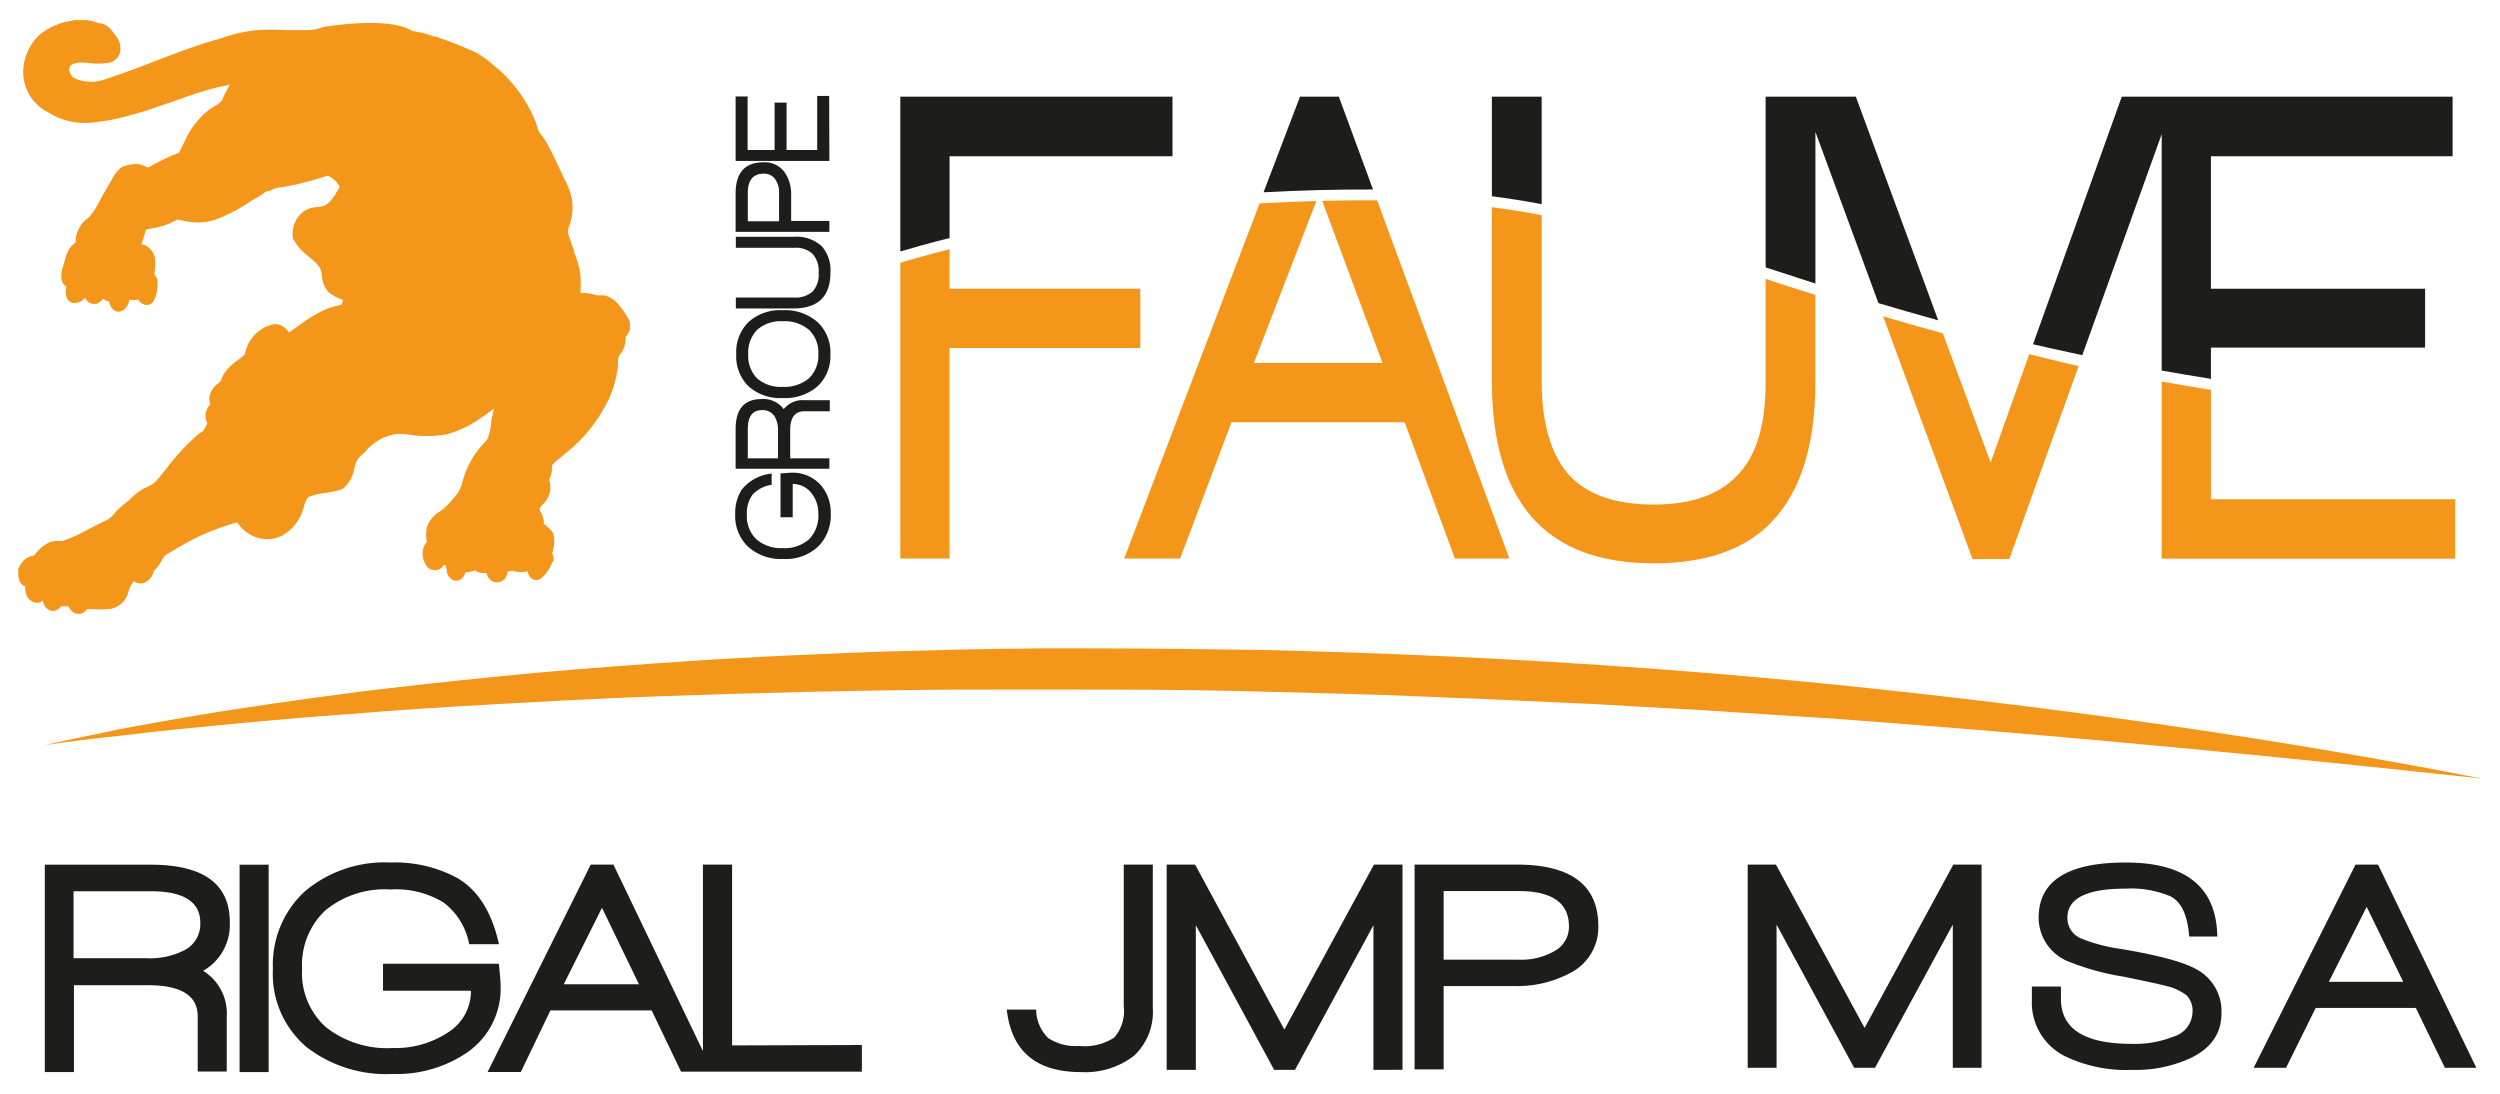 <svg xmlns="http://www.w3.org/2000/svg" viewBox="0 0 240 105"><defs><style>.cls-1{fill:#f39619;}.cls-2{fill:#1d1d1b;}</style></defs><g id="Calque_3" data-name="Calque 3"><path class="cls-1" d="M7.63,58.93h-.2A.77.77,0,0,1,7,58.75a1.5,1.5,0,0,1-.43-.53,3.52,3.52,0,0,0-.72,0,1.11,1.11,0,0,1-.45.37.78.78,0,0,1-.6,0,1.07,1.07,0,0,1-.67-.89.2.2,0,0,1,0-.07.79.79,0,0,1-.62.23,1.12,1.12,0,0,1-1-.86,1.83,1.83,0,0,1-.08-.71.84.84,0,0,1-.27-.13.9.9,0,0,1-.33-.58.88.88,0,0,1-.07-.32v-.36a.69.69,0,0,1,0-.25,2,2,0,0,1,.92-1.14,1.59,1.59,0,0,1,.5-.15h.05a2.57,2.57,0,0,0,.21-.24,3.28,3.28,0,0,1,.31-.34A3.08,3.08,0,0,1,4.93,52a2.87,2.87,0,0,1,.76-.07,1.62,1.62,0,0,0,.34,0,16.74,16.74,0,0,0,2.51-1.15l.89-.46.34-.16a6.26,6.26,0,0,0,.7-.37,3.81,3.81,0,0,0,.55-.53,4.14,4.14,0,0,1,.35-.38,5.48,5.48,0,0,1,.64-.55c.15-.12.29-.23.41-.34A6.27,6.27,0,0,1,13.63,47c.17-.1.34-.18.51-.26a4,4,0,0,0,.63-.36,5.64,5.64,0,0,0,.77-.86l.28-.35.32-.4a21.57,21.57,0,0,1,2.8-3,2.47,2.47,0,0,1,.36-.26,2,2,0,0,0,.23-.17c.07-.11.26-.46.34-.63s0-.19-.06-.27a2.08,2.08,0,0,1-.07-.76,1.64,1.64,0,0,1,.38-.77l.08-.09v0a1.7,1.7,0,0,1-.1-.7,2,2,0,0,1,.82-1.29,2.32,2.32,0,0,0,.27-.26l.08-.2a3.23,3.23,0,0,1,.2-.44,4.87,4.87,0,0,1,1.34-1.34,6.21,6.21,0,0,0,.71-.6,2.84,2.84,0,0,1,.16-.63,3.61,3.61,0,0,1,2.59-2.24,1.56,1.56,0,0,1,1.46.8v0l.28-.19.2-.14.64-.45a12.48,12.48,0,0,1,2.48-1.47,7.09,7.09,0,0,1,.9-.28,4.91,4.91,0,0,0,.58-.16,4.13,4.13,0,0,1,.14-.42l-.16-.07a4.34,4.34,0,0,1-1.18-.63,2.57,2.57,0,0,1-.71-1.64,2.62,2.62,0,0,0-.17-.73,3.56,3.56,0,0,0-.86-.9l-.24-.21-.06-.05A5.27,5.27,0,0,1,28.18,23a.69.69,0,0,1-.08-.28,2.75,2.75,0,0,1,.36-1.64,2.33,2.33,0,0,1,1.08-1,3.09,3.09,0,0,1,1-.21l.37-.05c.56-.15.86-.54,1.3-1.16l0-.07a4.74,4.74,0,0,0,.41-.66,2.53,2.53,0,0,0-1.15-1.07c-1.34.43-2.62.78-3.79,1-.22.05-.44.08-.66.11a5.88,5.88,0,0,0-.68.13l0,0-.25.14a1.72,1.72,0,0,1-.4.12l-.08,0a2.43,2.43,0,0,0-.32.21,4.86,4.86,0,0,1-.41.27l-.68.4A17.53,17.53,0,0,1,20.91,21a5.45,5.45,0,0,1-3,.25l-.34-.07a2.22,2.22,0,0,0-.57-.09l-.24.12-.36.19c-.26.11-.54.21-.81.31l-.07,0a5.52,5.52,0,0,1-.82.19,5.25,5.25,0,0,0-.68.16,3.8,3.8,0,0,0-.16.51l-.12.38a1,1,0,0,1-.05.16l-.12.35a1.33,1.33,0,0,1,.37.09,1.71,1.71,0,0,1,.94,1.31,3.53,3.53,0,0,1,0,.93,2.56,2.56,0,0,0-.05.51l0,.05a1.18,1.18,0,0,1,.26.5,3.35,3.35,0,0,1-.29,1.94.77.77,0,0,1-.89.46,1,1,0,0,1-.64-.49,2.32,2.32,0,0,1-.87,0v0a1.32,1.32,0,0,1-.64,1.06.76.76,0,0,1-.76,0,1.1,1.1,0,0,1-.5-.86,2.66,2.66,0,0,1-.48-.18l-.15-.09a1.23,1.23,0,0,1-.49.43.81.81,0,0,1-.31.06h0a.94.94,0,0,1-.9-.61,1.33,1.33,0,0,1-1.05.52.78.78,0,0,1-.69-.46,1.65,1.65,0,0,1-.07-1,.59.59,0,0,0,0-.13,1.07,1.07,0,0,1-.44-.58,2.62,2.62,0,0,1,.17-1.45,1.62,1.62,0,0,1,.06-.17c0-.09,0-.17.07-.26a4.43,4.43,0,0,1,.34-1,2.38,2.38,0,0,1,.57-.66l.13-.13A2.8,2.8,0,0,1,8.37,21a3.18,3.18,0,0,0,.26-.25,6.93,6.93,0,0,0,.91-1.43l.41-.73.27-.46.41-.71a1.42,1.42,0,0,0,.11-.18,3.25,3.25,0,0,1,.94-1.19,3.55,3.55,0,0,1,1.53-.3h0A2.27,2.27,0,0,1,14,16l.23.09.21-.13.34-.19.42-.21c.47-.24.85-.43,1.38-.66l.27-.1a2.83,2.83,0,0,0,.35-.15s.07-.16.11-.23.1-.22.16-.34l.2-.38a8,8,0,0,1,2.43-3.19l.45-.29a3.27,3.27,0,0,0,.71-.51,2.9,2.9,0,0,0,.17-.35,3,3,0,0,1,.15-.32c.17-.34.33-.64.49-.93l-.47.12a20.84,20.84,0,0,0-2.48.65c-.9.29-1.79.6-2.65.91l-2.17.74c-.56.19-1.14.35-1.7.5h0a19.51,19.51,0,0,1-3.77.74,6.63,6.63,0,0,1-4.23-1A4.32,4.32,0,0,1,2.23,6.74,4.93,4.93,0,0,1,3.8,3.35,6,6,0,0,1,6.92,2a.66.66,0,0,1,.32-.07h.94a3.47,3.47,0,0,1,1.1.24l.16.06.17,0a1.69,1.69,0,0,1,.51.17,2.17,2.17,0,0,1,.75.72L11,3.3a2,2,0,0,1,.56,1.51,1.39,1.39,0,0,1-1.36,1.25,6.52,6.52,0,0,1-1.53,0L7.94,6c-.86,0-1.13.24-1.2.33a.67.67,0,0,0-.07.54A1.72,1.72,0,0,0,7,7.44a5.13,5.13,0,0,0,.61.25,4,4,0,0,0,2.55-.1c1.65-.54,3.27-1.16,4.83-1.76,1.85-.71,3.75-1.45,5.72-2l.62-.19a14.14,14.14,0,0,1,3.4-.75c.87-.06,1.7-.05,2.57,0,.68,0,1.38,0,2.13,0h0a5.05,5.05,0,0,0,.91-.08l.32-.1a4.49,4.49,0,0,1,.68-.17c2.52-.36,5.93-.61,7.83.22a3,3,0,0,1,.4.22A1,1,0,0,0,39.8,3h0a4.35,4.35,0,0,0,.45.1,4.22,4.22,0,0,1,.55.12c.3.08.59.19.88.29l.14,0,.45.16A34.21,34.21,0,0,1,45.59,5a7.75,7.75,0,0,1,1.69,1.18,13.42,13.42,0,0,1,4.1,5.42c.06.16.11.32.16.48a2.88,2.88,0,0,0,.16.47A2,2,0,0,0,52,13a3.64,3.64,0,0,1,.36.52c.59,1,1.11,2.15,1.65,3.29,0,.12.1.23.16.35a6.79,6.79,0,0,1,.78,2.27,5.67,5.67,0,0,1-.14,1.72,4.26,4.26,0,0,1-.16.54,2.56,2.56,0,0,0-.15.59c.17.57.39,1.2.61,1.81l0,.09a2.25,2.25,0,0,0,.08.24,8,8,0,0,1,.54,2.12,7.4,7.4,0,0,1,0,1.16l0,.42.17,0,.32,0a5,5,0,0,1,.77.15l.35.08h.67a2.57,2.57,0,0,1,1.54,1.12l0,0a7.36,7.36,0,0,1,.82,1.21.69.69,0,0,1,.1.37v.36a.83.83,0,0,1,0,.22,1.77,1.77,0,0,1-.36.64.15.15,0,0,1-.05.06,1.72,1.72,0,0,0,0,.26,3.35,3.35,0,0,1-.13.72,2.39,2.39,0,0,1-.37.66,1.4,1.4,0,0,0-.16.25,1.55,1.55,0,0,0-.07.51c0,.11,0,.23,0,.36a10.53,10.53,0,0,1-.9,3.26A14.85,14.85,0,0,1,54,43.75l-.23.21-.25.2a3.74,3.74,0,0,0-.53.51,1.88,1.88,0,0,0,0,.28,3.2,3.2,0,0,1-.08.59,3,3,0,0,1-.19.49v0a.26.26,0,0,0,0,.08,1.89,1.89,0,0,1,.12.54,2.34,2.34,0,0,1-.76,1.8,1.21,1.21,0,0,0-.28.36.78.78,0,0,0,.13.37,1.94,1.94,0,0,1,.27,1.07,3.49,3.49,0,0,0,.27.26,2.93,2.93,0,0,1,.55.56.64.64,0,0,1,.14.35A3.2,3.2,0,0,1,53,53.11a1.69,1.69,0,0,1,.1.27.77.77,0,0,1,0,.52L53,54a3.35,3.35,0,0,1-1.1,1.55.8.8,0,0,1-.59.11.72.72,0,0,1-.48-.34,1.28,1.28,0,0,1-.18-.48,2.45,2.45,0,0,1-1.44-.05,1.56,1.56,0,0,1-.47.07,1.7,1.7,0,0,1-.14.48,1,1,0,0,1-.78.56,1,1,0,0,1-1-.57A1.61,1.61,0,0,1,46.7,55a1.46,1.46,0,0,1-.42,0,1.51,1.51,0,0,1-.69-.24,2.77,2.77,0,0,1-.9.17,1.4,1.4,0,0,1-.36.61.78.78,0,0,1-.95.09,1.24,1.24,0,0,1-.5-.82s0-.05,0-.07l0-.11a2.8,2.8,0,0,1-.1-.37h-.1l-.14,0,0,.06a.94.94,0,0,1-.74.42,1,1,0,0,1-.78-.32,2.07,2.07,0,0,1-.44-1.5,1.72,1.72,0,0,1,.4-.91,3.6,3.6,0,0,1,0-1.39,2.74,2.74,0,0,1,1.23-1.5l.38-.29A10.58,10.58,0,0,0,44,47.26a3.9,3.9,0,0,0,.39-1l.12-.39A8.4,8.4,0,0,1,46,43.07c.13-.17.27-.32.41-.47a2.66,2.66,0,0,0,.41-.5,5.59,5.59,0,0,0,.33-1.43c0-.26.07-.52.12-.77s.1-.45.16-.67l-.51.36c-.24.18-.5.37-.79.55l0,0a10.07,10.07,0,0,1-3.33,1.57,9.94,9.94,0,0,1-2.56.12c-.33,0-.64-.06-.94-.1a6.61,6.61,0,0,0-1.22-.07,4.84,4.84,0,0,0-3,1.67l-.37.37a2,2,0,0,0-.41.44A3.73,3.73,0,0,0,34,45a3.09,3.09,0,0,1-1.09,1.91.66.66,0,0,1-.19.09,9.19,9.19,0,0,1-1.51.32,6,6,0,0,0-1.51.36c-.26.13-.35.37-.54,1-.06.2-.13.43-.22.66a4.32,4.32,0,0,1-2,2.15,3.22,3.22,0,0,1-2.58,0,3.78,3.78,0,0,1-1.59-1.34,22.56,22.56,0,0,0-6.05,2.65l-.47.28a1.7,1.7,0,0,0-.31.18,2.13,2.13,0,0,0-.45.6,3.47,3.47,0,0,1-.71.94A1.72,1.72,0,0,1,14,55.88a1,1,0,0,1-1,0l-.14-.1,0,0-.23.31a3.84,3.84,0,0,0-.28.64,2.19,2.19,0,0,1-1.91,1.75,15.47,15.47,0,0,1-1.68,0H8.32a1,1,0,0,1-.19.23A.78.78,0,0,1,7.63,58.93ZM3.21,53.36Zm38.44-.18ZM41,51.85Zm10.25-5.08ZM53,44.66ZM19.87,40.77Zm1.38-.89ZM12.32,28.76ZM10.7,27.4Zm4.09-1Zm-1.52-1.45Zm41.15-2.78ZM14,22Zm2.94-1h0Zm0,0Zm9.33-2.9Zm-13.89-.75Zm.69-.1Zm12.32-.39Zm-11.26-.77Z"/><path class="cls-1" d="M4.3,71.53c2.39-.57,4.79-1,7.19-1.53,1.21-.22,2.41-.45,3.62-.66s2.41-.43,3.62-.63,2.42-.41,3.63-.59L26,67.58l3.64-.52,3.65-.49c1.21-.16,2.43-.31,3.65-.45l3.65-.42c2.44-.26,4.88-.53,7.32-.77,4.88-.49,9.77-.87,14.67-1.22l3.67-.25,1.83-.12,1.84-.11,3.67-.2c1.23-.06,2.45-.13,3.68-.17,2.45-.1,4.9-.22,7.35-.3l7.36-.2c2.45-.06,4.91-.08,7.36-.11s4.9,0,7.36,0c4.9,0,9.81.09,14.71.15,19.62.47,39.22,1.65,58.73,3.74s38.92,4.84,58.15,8.61c-19.48-2.11-38.94-4-58.43-5.47L176.2,69c-1.22-.09-2.44-.15-3.66-.23l-7.31-.48c-1.22-.09-2.44-.15-3.65-.22l-3.66-.2c-2.44-.13-4.88-.3-7.32-.39l-7.31-.34c-1.22-.06-2.44-.1-3.66-.14L136,66.84c-4.88-.21-9.76-.3-14.64-.44s-9.77-.19-14.65-.2-9.76,0-14.64,0c-9.77.06-19.53.31-29.29.66-2.44.08-4.88.22-7.32.32-1.22.06-2.44.12-3.66.2l-3.66.19c-2.43.13-4.87.29-7.31.44s-4.87.34-7.31.54c-4.88.34-9.74.8-14.61,1.28-1.22.11-2.43.24-3.65.37l-3.64.42Q7.95,71,4.3,71.53Z"/><path class="cls-2" d="M76.1,46.46v3.2H74.93V45.44c.47,0,.79-.06,1-.06a3.62,3.62,0,0,1,2.89,1.22,4,4,0,0,1,.93,2.7,4.22,4.22,0,0,1-1.17,3.13,4.52,4.52,0,0,1-3.39,1.23,4.72,4.72,0,0,1-3.37-1.17,4.07,4.07,0,0,1-1.24-3.11A4.17,4.17,0,0,1,71.21,47a4.25,4.25,0,0,1,2.87-1.54v1.08a3.09,3.09,0,0,0-1.82.93,3,3,0,0,0-.56,1.93,3.08,3.08,0,0,0,.91,2.37,3.62,3.62,0,0,0,2.53.85,3.53,3.53,0,0,0,2.54-.86,3.23,3.23,0,0,0,.88-2.43,3.07,3.07,0,0,0-.67-2A2.24,2.24,0,0,0,76.1,46.46Z"/><path class="cls-2" d="M75.24,39.28a2.3,2.3,0,0,1,2-.86h2.42v1.06H77.24c-.92,0-1.38.6-1.38,1.81V44h3.76V45h-9V41.19q0-2.88,2.49-2.88A2.43,2.43,0,0,1,75.24,39.28Zm-3.45,1.89V44h2.9V41.34a2.52,2.52,0,0,0-.35-1.4,1.35,1.35,0,0,0-1.17-.57Q71.79,39.37,71.79,41.17Z"/><path class="cls-2" d="M78.48,30.92A4,4,0,0,1,79.72,34a4,4,0,0,1-1.23,3.08,4.72,4.72,0,0,1-3.35,1.13,4.57,4.57,0,0,1-3.31-1.15A4.06,4.06,0,0,1,70.68,34a4.07,4.07,0,0,1,1.15-3.06,4.53,4.53,0,0,1,3.31-1.16A4.72,4.72,0,0,1,78.48,30.92Zm-5.79.74A3.12,3.12,0,0,0,71.83,34a3.08,3.08,0,0,0,.86,2.33,3.45,3.45,0,0,0,2.45.81,3.61,3.61,0,0,0,2.51-.82A3,3,0,0,0,78.56,34a3,3,0,0,0-.9-2.34,3.62,3.62,0,0,0-2.52-.82A3.39,3.39,0,0,0,72.69,31.66Z"/><path class="cls-2" d="M78.91,23.66a3.49,3.49,0,0,1,.81,2.51c0,2.3-1.19,3.44-3.56,3.44H70.64V28.56h5.52A2.5,2.5,0,0,0,78,28a2.42,2.42,0,0,0,.59-1.82A2.46,2.46,0,0,0,78,24.36a2.38,2.38,0,0,0-1.77-.57H70.64V22.73h5.55A3.6,3.6,0,0,1,78.91,23.66Z"/><path class="cls-2" d="M75.41,16.67a3.61,3.61,0,0,1,.54,2v2.54h3.67v1.05h-9V18.58c0-2,.89-3,2.69-3A2.33,2.33,0,0,1,75.41,16.67Zm-3.62,1.84v2.73h3V18.5a2.08,2.08,0,0,0-.37-1.29,1.29,1.29,0,0,0-1.09-.54C72.31,16.67,71.79,17.29,71.79,18.51Z"/><path class="cls-2" d="M79.62,15.45h-9V9.26h1.15V14.4h2.59V9.85h1.15V14.4h2.94V9.21h1.15Z"/><path class="cls-2" d="M91.16,15h21.4V9.28H86.43V24.14c1.27-.38,2.85-.82,4.73-1.29Z"/><path class="cls-1" d="M86.43,53.62h4.73V33.41h18.31V27.72H91.16V23.93c-1.9.47-3.48.92-4.73,1.29Z"/><path class="cls-2" d="M131.81,18.19l-3.28-8.91H124.8l-3.5,9.18C124.78,18.27,128.3,18.18,131.81,18.19Z"/><path class="cls-1" d="M126.93,19.28l5.79,15.57H120.37l6-15.55c-1.82.05-3.64.13-5.45.23l-13,34.09h5.37l4.93-13.08h16.63l4.82,13.08h5.23L132.2,19.23C130.44,19.22,128.69,19.24,126.93,19.28Z"/><path class="cls-1" d="M207.52,36.63v17H235.7V47.93H212.25V37.43C210.66,37.17,209.08,36.91,207.52,36.63Z"/><path class="cls-2" d="M174.28,12.66l6.05,16.44q2.74.82,5.74,1.65L178.16,9.28H169.5V25.67l4.78,1.55Z"/><path class="cls-2" d="M148,9.28h-4.78v9.56c1.63.21,3.21.46,4.78.76Z"/><path class="cls-1" d="M169.5,36.75q0,5.94-2.54,8.69-2.64,3-8.21,3t-8.19-2.91Q148,42.57,148,36.55V20.66c-1.57-.3-3.16-.56-4.78-.77V36.55q0,17.52,15.53,17.53,7.56,0,11.35-4,4.17-4.38,4.18-13.41V28.31c-1.65-.52-3.23-1-4.78-1.54Z"/><path class="cls-2" d="M199.9,34.1l7.62-21.22V35.57c1.56.28,3.14.55,4.73.8v-3h20.56V27.72H212.25V15h23.2V9.28H203.69l-8.52,23.77c1.21.28,2.46.56,3.74.83Z"/><path class="cls-1" d="M194.81,34,191.1,44.4,186.51,32c-2-.54-3.9-1.09-5.73-1.63l8.58,23.3h3.53l6.66-18.53-.86-.19C197.36,34.62,196.07,34.33,194.81,34Z"/><path class="cls-2" d="M22.06,88.53q0-5.52-7.59-5.52H4.3v19.91H7.1V94.58h7.1q4.79,0,4.78,3v5.29h2.79V97.54A4.79,4.79,0,0,0,19.5,93.2,5.07,5.07,0,0,0,22.06,88.53ZM17.75,91.2a7.33,7.33,0,0,1-3.69.79h-7V85.56h7.42q4.76,0,4.75,3.06A2.83,2.83,0,0,1,17.75,91.2Z"/><rect class="cls-2" x="23" y="83.01" width="2.79" height="19.91"/><path class="cls-2" d="M47.89,92.52H36.77v2.59h8.44a4.67,4.67,0,0,1-2.2,4,9.13,9.13,0,0,1-5.31,1.5,9.51,9.51,0,0,1-6.41-2A7,7,0,0,1,29,93a7.19,7.19,0,0,1,2.24-5.61,9,9,0,0,1,6.26-2,8.73,8.73,0,0,1,5.08,1.25,6.46,6.46,0,0,1,2.46,4h2.86Q46.87,86,43.87,84.27a12.65,12.65,0,0,0-6.38-1.47,11.87,11.87,0,0,0-8.21,2.76A9.53,9.53,0,0,0,26.2,93a9.2,9.2,0,0,0,3.23,7.52,12.48,12.48,0,0,0,8.27,2.58,12,12,0,0,0,7.13-2.05,7.46,7.46,0,0,0,3.23-6.4C48.06,94.27,48,93.56,47.89,92.52Z"/><path class="cls-2" d="M70.28,100.36V83h-2.8v17.9L58.89,83H56.71l-9.9,19.91H50L52.84,97h9.72l2.82,5.88H82.74v-2.56ZM54.12,94.49l3.67-7.34,3.55,7.34Z"/><path class="cls-2" d="M103.77,102.92q-6.45,0-7.12-6h2.82a3.92,3.92,0,0,0,1.14,2.72,4.78,4.78,0,0,0,3,.77,5.11,5.11,0,0,0,3.37-.82,3.89,3.89,0,0,0,.9-3V83h2.79V96.76a5.77,5.77,0,0,1-1.8,4.59A7.64,7.64,0,0,1,103.77,102.92Z"/><path class="cls-2" d="M131.85,102.71V88.82l-7.53,13.89h-2l-7.52-13.89v13.89H112V83h2.73l8.57,15.84L131.9,83h2.74v19.7Z"/><path class="cls-2" d="M150.62,93.47a10.86,10.86,0,0,1-5.35,1.19h-6.68v8H135.8V83h9.79q7.84,0,7.85,5.9A4.93,4.93,0,0,1,150.62,93.47Zm-4.85-7.93h-7.18v6.59h7.21a6.41,6.41,0,0,0,3.4-.81,2.66,2.66,0,0,0,1.42-2.38Q150.62,85.54,145.77,85.54Z"/><path class="cls-2" d="M187.47,102.51V88.76L180,102.51h-2l-7.45-13.75v13.75h-2.77V83h2.71L179,98.68,187.52,83h2.71v19.51Z"/><path class="cls-2" d="M204.61,102.71a13.47,13.47,0,0,1-6.38-1.32A5.74,5.74,0,0,1,195.06,96V94.71h2.79v1.18q0,4.32,6.79,4.32a10,10,0,0,0,4-.69,2.52,2.52,0,0,0,1.84-2.33,2.1,2.1,0,0,0-.57-1.64,5.26,5.26,0,0,0-2.05-.92c-.57-.16-1.92-.44-4-.87a24.41,24.41,0,0,1-5.15-1.4,4.54,4.54,0,0,1-3-4.26q0-5.3,8.35-5.3,8.69,0,8.8,7.11h-2.7c-.14-2-.73-3.32-1.79-3.86a9.7,9.7,0,0,0-4.31-.74q-5.59,0-5.59,2.79a2.12,2.12,0,0,0,1.33,2,16.15,16.15,0,0,0,3.82,1q5.35.9,7.2,1.93a4.56,4.56,0,0,1,2.44,4.26c0,1.93-1,3.38-3.08,4.34A12.71,12.71,0,0,1,204.61,102.71Z"/><path class="cls-2" d="M234.71,102.51l-2.79-5.75h-9.61l-2.85,5.75h-3.11L226.13,83h2.16l9.44,19.51ZM227.2,87.06l-3.63,7.19h7.14Z"/></g></svg>